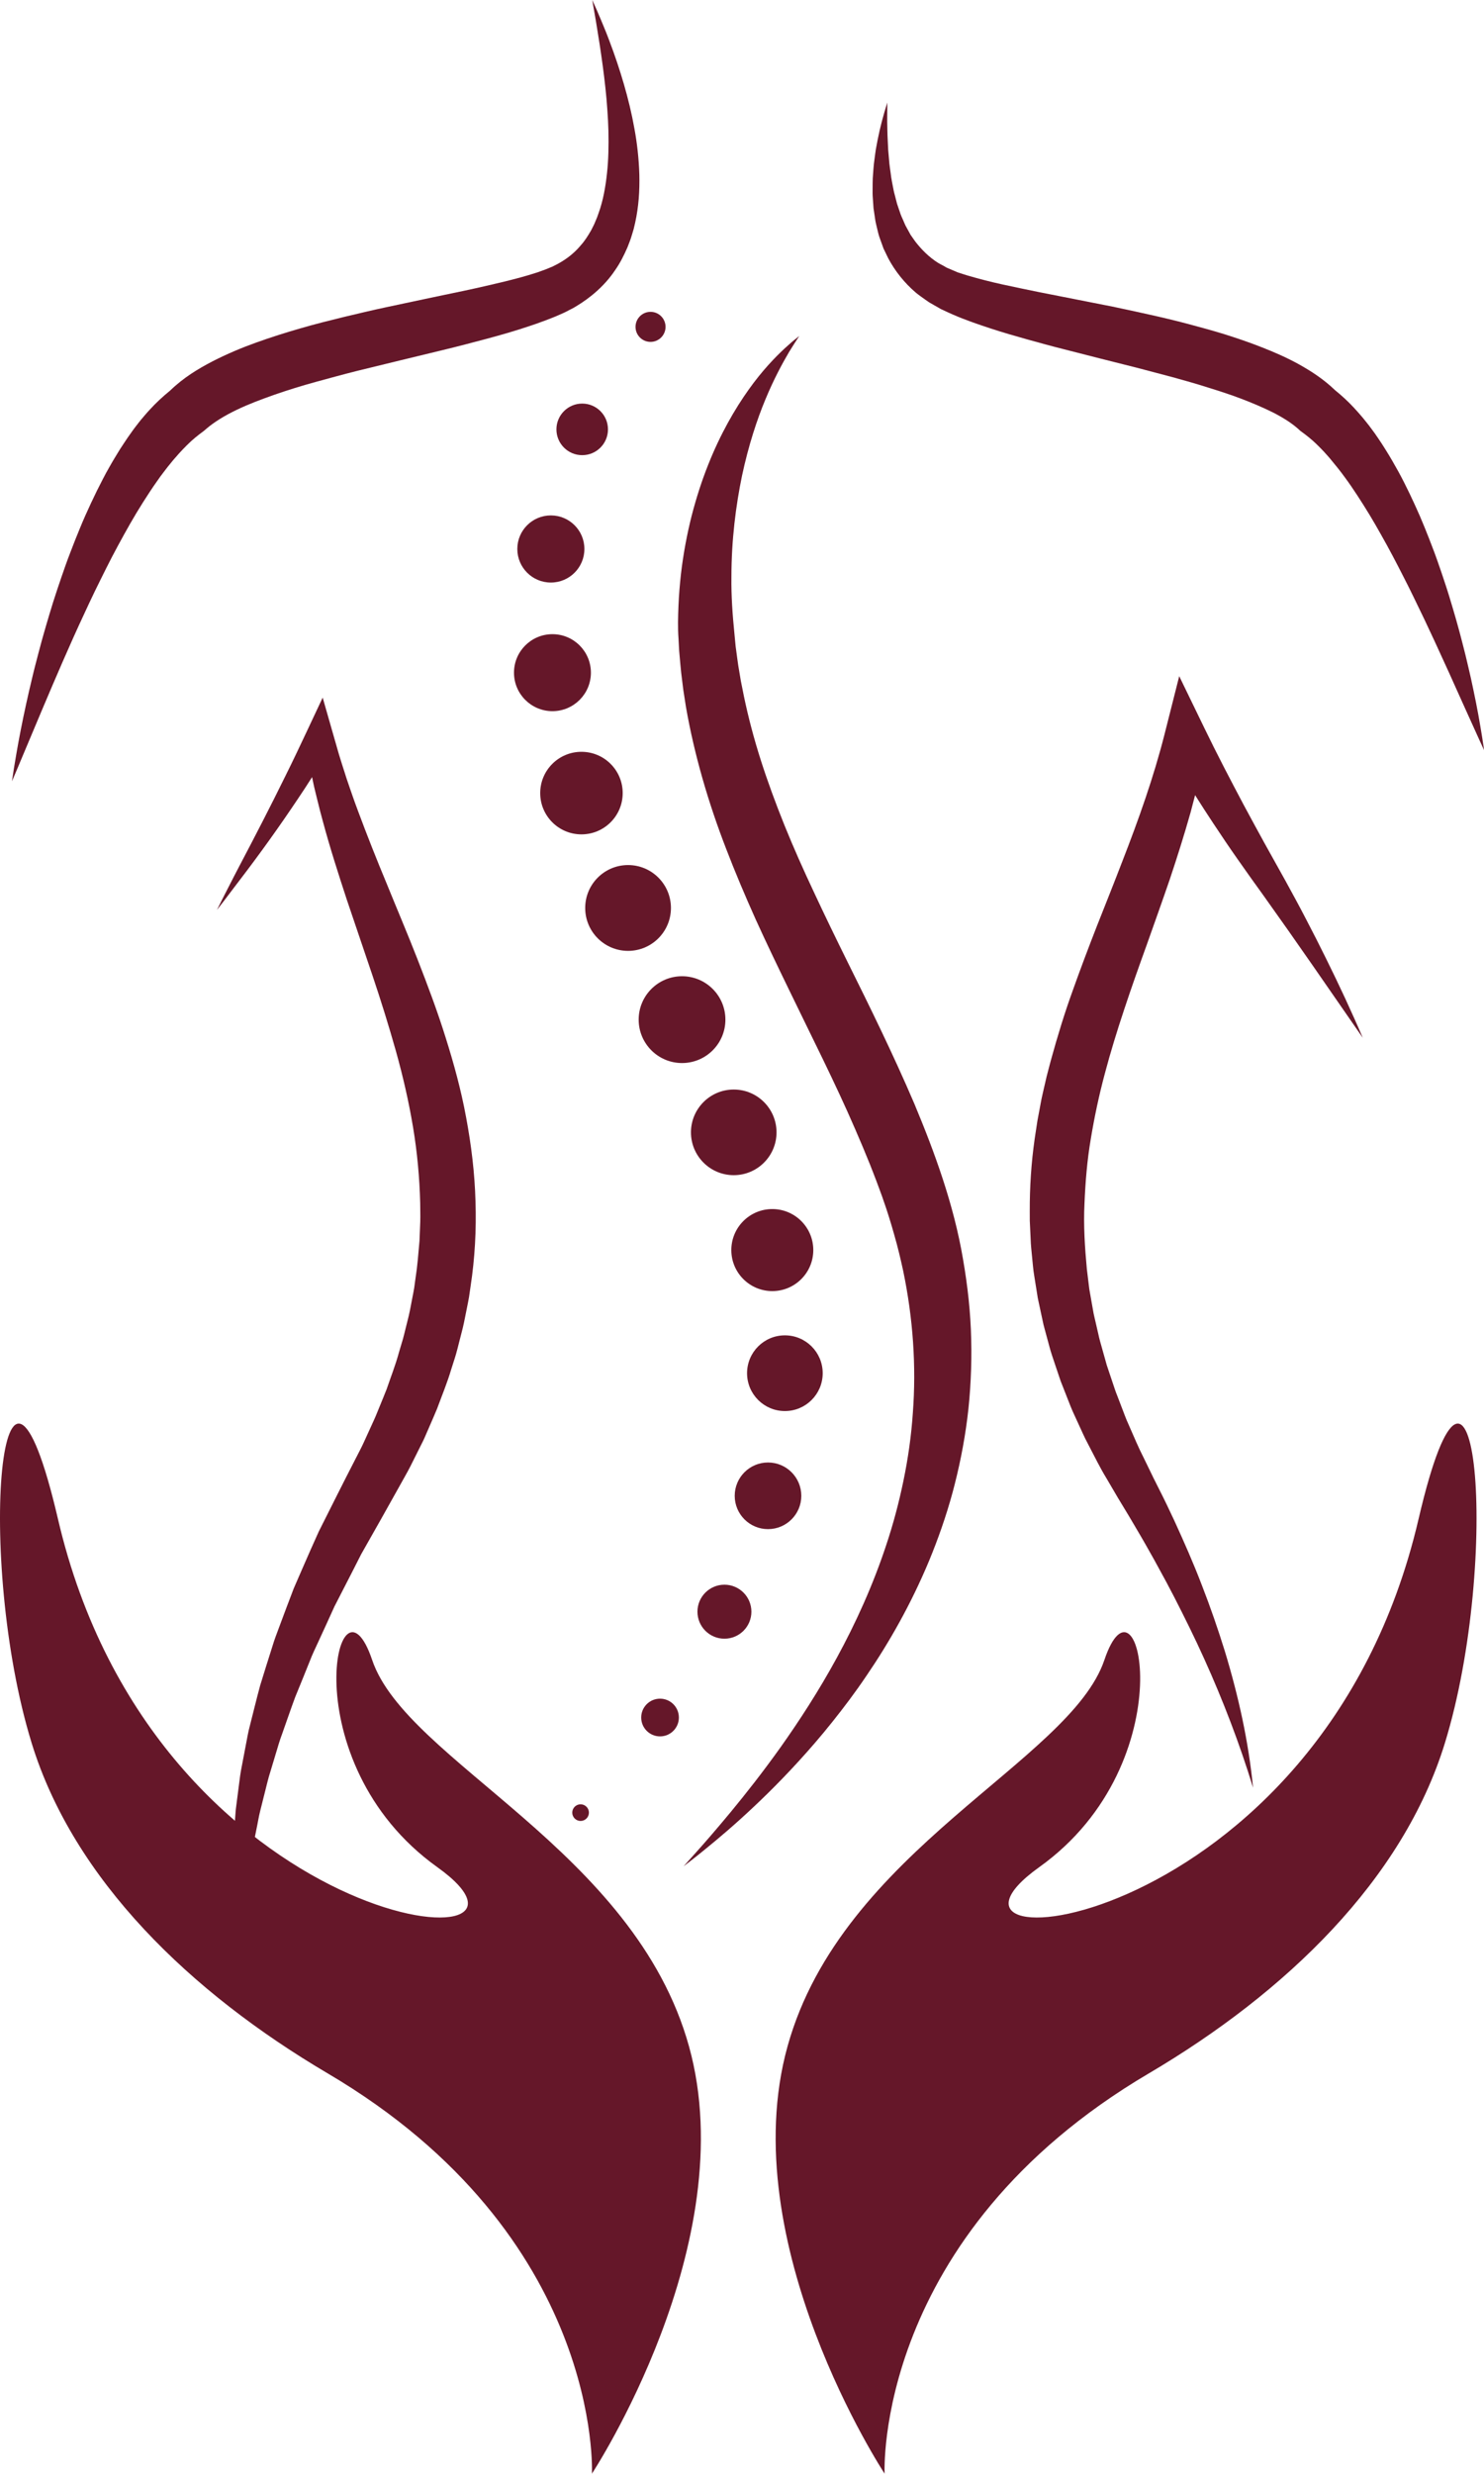 <?xml version="1.0" encoding="UTF-8" standalone="no"?><svg xmlns="http://www.w3.org/2000/svg" xmlns:xlink="http://www.w3.org/1999/xlink" fill="#000000" height="1173.8" preserveAspectRatio="xMidYMid meet" version="1" viewBox="0.0 0.0 704.8 1173.8" width="704.8" zoomAndPan="magnify"><defs><clipPath id="a"><path d="M 414 48 L 704.84 48 L 704.84 356 L 414 356 Z M 414 48"/></clipPath><clipPath id="b"><path d="M 368 675 L 702 675 L 702 1173.75 L 368 1173.75 Z M 368 675"/></clipPath><clipPath id="c"><path d="M 0 675 L 333 675 L 333 1173.75 L 0 1173.75 Z M 0 675"/></clipPath></defs><g><g id="change1_1"><path d="M 379.586 159.441 C 379.586 159.441 379.156 160.102 378.324 161.379 C 377.484 162.66 376.273 164.559 374.758 167.02 C 371.801 172.051 367.688 179.484 363.605 189.316 C 359.5 199.125 355.492 211.355 352.434 225.605 C 349.477 239.867 347.375 256.168 347.375 273.848 C 347.258 282.676 347.902 291.844 348.852 301.176 C 348.969 302.426 349.09 303.684 349.211 304.945 L 349.395 306.828 L 349.633 308.574 C 349.961 310.918 350.234 313.242 350.602 315.645 C 351.008 318.074 351.418 320.52 351.832 322.984 C 352.32 325.438 352.816 327.91 353.312 330.398 C 355.391 340.34 358.062 350.473 361.332 360.719 C 364.609 370.961 368.434 381.328 372.66 391.812 C 376.906 402.289 381.617 412.855 386.645 423.52 C 391.621 434.203 396.875 445.004 402.277 455.934 C 413.129 477.762 424.223 500.301 434.246 523.715 C 444.031 547.09 453.039 571.836 457.355 597.398 C 459.57 610.125 460.992 622.914 461.25 635.59 C 461.426 641.926 461.312 648.223 461.008 654.461 C 460.711 660.695 460.191 666.875 459.414 672.961 C 457.867 685.141 455.441 696.957 452.379 708.289 C 449.289 719.617 445.457 730.426 441.219 740.676 C 432.664 761.168 422.309 779.344 411.539 795.109 C 406.203 803.027 400.688 810.312 395.281 817.07 C 389.887 823.84 384.508 830.023 379.324 835.695 C 368.961 847.047 359.301 856.273 351.16 863.613 C 343.008 870.953 336.305 876.348 331.762 880.027 C 329.484 881.867 327.688 883.215 326.488 884.141 C 325.289 885.062 324.672 885.535 324.672 885.535 C 324.672 885.535 326.754 883.215 330.66 878.863 C 334.57 874.535 340.188 868.074 347.109 859.727 C 354.012 851.363 362.172 841.062 370.871 828.859 C 379.535 816.637 388.762 802.516 397.496 786.508 C 406.223 770.508 414.461 752.605 420.914 733.078 C 424.172 723.324 426.898 713.148 429.062 702.668 C 431.242 692.195 432.801 681.387 433.543 670.371 C 435.211 648.352 433.652 625.5 428.918 602.887 C 427.695 597.242 426.348 591.598 424.727 586 C 423.941 583.215 423.113 580.348 422.254 577.645 L 420.953 573.582 L 419.445 569.199 L 419.07 568.102 L 418.742 567.18 L 417.969 565.078 L 416.414 560.875 C 415.375 558.074 414.242 555.285 413.16 552.488 L 409.727 544.129 L 406.152 535.785 C 396.523 513.52 385.32 491.586 374.648 469.473 C 369.281 458.426 363.953 447.375 358.91 436.27 C 353.914 425.145 349.172 413.973 344.871 402.77 C 336.195 380.395 329.684 357.695 325.809 335.609 C 325.379 332.84 324.949 330.09 324.523 327.355 C 324.184 324.609 323.844 321.879 323.512 319.172 C 323.211 316.43 322.992 313.629 322.742 310.895 L 322.562 308.84 L 322.453 306.926 C 322.387 305.66 322.32 304.402 322.254 303.145 C 321.855 297.793 322.027 292.539 322.23 287.402 C 322.445 282.266 322.871 277.246 323.41 272.359 C 324.547 262.582 326.32 253.336 328.5 244.691 C 330.742 236.059 333.344 228.016 336.281 220.664 C 342.102 205.934 349.066 193.973 355.602 184.828 C 362.129 175.652 368.324 169.359 372.668 165.32 C 374.887 163.309 376.566 161.809 377.781 160.891 C 378.973 159.93 379.586 159.441 379.586 159.441" fill="#651729"/></g><g id="change2_1"><path d="M 308.957 162.23 C 305.02 162.23 301.828 159.031 301.828 155.102 C 301.828 151.16 305.02 147.969 308.957 147.969 C 312.895 147.969 316.09 151.16 316.09 155.102 C 316.09 159.031 312.895 162.23 308.957 162.23" fill="#651729"/></g><g id="change2_2"><path d="M 276.508 215.98 C 269.746 215.98 264.266 210.5 264.266 203.742 C 264.266 196.98 269.746 191.5 276.508 191.5 C 283.266 191.5 288.746 196.98 288.746 203.742 C 288.746 210.5 283.266 215.98 276.508 215.98" fill="#651729"/></g><g id="change2_3"><path d="M 261.621 276.418 C 252.82 276.418 245.691 269.289 245.691 260.488 C 245.691 251.691 252.82 244.562 261.621 244.562 C 270.418 244.562 277.551 251.691 277.551 260.488 C 277.551 269.289 270.418 276.418 261.621 276.418" fill="#651729"/></g><g id="change2_4"><path d="M 262.375 337.449 C 252.289 337.449 244.109 329.27 244.109 319.184 C 244.109 309.098 252.289 300.918 262.375 300.918 C 272.461 300.918 280.641 309.098 280.641 319.184 C 280.641 329.27 272.461 337.449 262.375 337.449" fill="#651729"/></g><g id="change2_5"><path d="M 276.148 395.91 C 265.332 395.91 256.562 387.141 256.562 376.32 C 256.562 365.504 265.332 356.734 276.148 356.734 C 286.969 356.734 295.738 365.504 295.738 376.32 C 295.738 387.141 286.969 395.91 276.148 395.91" fill="#651729"/></g><g id="change2_6"><path d="M 298.289 451.191 C 287.047 451.191 277.93 442.078 277.93 430.832 C 277.93 419.586 287.047 410.469 298.289 410.469 C 309.535 410.469 318.652 419.586 318.652 430.832 C 318.652 442.078 309.535 451.191 298.289 451.191" fill="#651729"/></g><g id="change2_7"><path d="M 323.918 504.414 C 312.547 504.414 303.324 495.195 303.324 483.82 C 303.324 472.445 312.547 463.227 323.918 463.227 C 335.293 463.227 344.516 472.445 344.516 483.82 C 344.516 495.195 335.293 504.414 323.918 504.414" fill="#651729"/></g><g id="change2_8"><path d="M 348.48 557.621 C 337.258 557.621 328.16 548.523 328.16 537.305 C 328.16 526.082 337.258 516.984 348.48 516.984 C 359.703 516.984 368.801 526.082 368.801 537.305 C 368.801 548.523 359.703 557.621 348.48 557.621" fill="#651729"/></g><g id="change2_9"><path d="M 366.793 612.629 C 356.043 612.629 347.328 603.914 347.328 593.164 C 347.328 582.414 356.043 573.699 366.793 573.699 C 377.543 573.699 386.258 582.414 386.258 593.164 C 386.258 603.914 377.543 612.629 366.793 612.629" fill="#651729"/></g><g id="change2_10"><path d="M 372.766 669.547 C 362.848 669.547 354.805 661.508 354.805 651.586 C 354.805 641.668 362.848 633.625 372.766 633.625 C 382.688 633.625 390.727 641.668 390.727 651.586 C 390.727 661.508 382.688 669.547 372.766 669.547" fill="#651729"/></g><g id="change2_11"><path d="M 364.754 725.574 C 356.023 725.574 348.941 718.496 348.941 709.766 C 348.941 701.031 356.023 693.953 364.754 693.953 C 373.488 693.953 380.566 701.031 380.566 709.766 C 380.566 718.496 373.488 725.574 364.754 725.574" fill="#651729"/></g><g id="change2_12"><path d="M 344.055 777.566 C 336.977 777.566 331.242 771.832 331.242 764.754 C 331.242 757.68 336.977 751.941 344.055 751.941 C 351.129 751.941 356.863 757.68 356.863 764.754 C 356.863 771.832 351.129 777.566 344.055 777.566" fill="#651729"/></g><g id="change2_13"><path d="M 313.473 823.918 C 308.527 823.918 304.523 819.91 304.523 814.969 C 304.523 810.027 308.527 806.02 313.473 806.02 C 318.414 806.02 322.422 810.027 322.422 814.969 C 322.422 819.91 318.414 823.918 313.473 823.918" fill="#651729"/></g><g id="change2_14"><path d="M 275.738 864.047 C 273.559 864.047 271.785 862.277 271.785 860.094 C 271.785 857.91 273.559 856.141 275.738 856.141 C 277.926 856.141 279.695 857.91 279.695 860.094 C 279.695 862.277 277.926 864.047 275.738 864.047" fill="#651729"/></g><g id="change3_2"><path d="M 301.281 60.91 C 300.004 53.762 298.289 46.762 296.289 39.879 C 294.289 33.012 292.016 26.25 289.496 19.609 C 288.27 16.281 286.906 13 285.543 9.73 C 284.18 6.449 282.773 3.211 281.281 0 L 283.09 10.441 L 284.762 20.859 C 285.824 27.801 286.785 34.719 287.52 41.621 C 287.898 45.07 288.203 48.512 288.434 51.949 C 288.691 55.379 288.875 58.801 288.961 62.211 C 289.098 69.02 289.004 75.762 288.27 82.309 C 287.562 88.84 286.418 95.23 284.332 101.012 L 283.562 103.172 C 283.289 103.879 282.977 104.559 282.691 105.25 C 282.152 106.66 281.41 107.93 280.77 109.25 C 279.316 111.77 277.809 114.199 275.945 116.27 C 272.41 120.578 267.949 123.801 262.926 126.23 C 262.328 126.578 261.621 126.789 260.984 127.07 L 260.004 127.48 L 259.516 127.68 L 259.422 127.719 L 259.344 127.75 L 259.191 127.809 L 256.715 128.711 L 255.484 129.16 L 254.398 129.5 L 252.23 130.18 C 251.512 130.422 250.668 130.641 249.895 130.871 C 248.324 131.34 246.727 131.781 245.098 132.199 C 241.871 133.07 238.574 133.859 235.246 134.629 C 231.941 135.43 228.578 136.18 225.211 136.93 C 218.477 138.43 211.645 139.77 204.801 141.238 L 184.168 145.621 C 177.254 147.078 170.355 148.73 163.422 150.379 C 156.492 152.078 149.531 153.801 142.598 155.828 C 135.66 157.82 128.707 160.02 121.754 162.512 C 114.785 165 107.867 167.91 100.938 171.449 C 94.133 174.992 87.227 179.117 80.789 185.336 C 77.293 188.18 74.07 191.168 71.215 194.301 C 69.605 196.004 68.164 197.77 66.676 199.516 C 65.297 201.301 63.852 203.078 62.586 204.902 C 61.293 206.723 59.988 208.539 58.809 210.391 L 56.996 213.156 L 55.285 215.949 C 54.121 217.805 53.051 219.684 51.977 221.566 C 50.871 223.434 49.895 225.344 48.887 227.246 C 46.891 231.055 45.012 234.887 43.211 238.742 C 41.41 242.594 39.672 246.457 38.074 250.367 C 36.457 254.266 34.898 258.18 33.41 262.105 C 31.887 266.02 30.5 269.977 29.141 273.934 C 27.773 277.891 26.473 281.859 25.195 285.828 C 23.953 289.812 22.762 293.809 21.598 297.805 C 20.434 301.801 19.32 305.809 18.277 309.832 C 17.23 313.855 16.156 317.863 15.219 321.91 C 13.27 329.98 11.492 338.082 9.887 346.215 C 9.094 350.285 8.324 354.355 7.641 358.445 C 6.949 362.535 6.25 366.617 5.68 370.727 C 7.34 366.922 8.902 363.094 10.516 359.285 L 15.32 347.867 L 20.113 336.48 L 24.938 325.137 L 29.816 313.848 L 34.781 302.633 C 36.453 298.906 38.152 295.199 39.879 291.512 C 41.582 287.816 43.301 284.133 45.074 280.484 C 45.949 278.652 46.855 276.844 47.758 275.031 C 48.652 273.215 49.539 271.398 50.461 269.602 C 52.266 265.992 54.129 262.422 56.039 258.895 C 59.863 251.836 63.758 244.875 67.992 238.234 C 70.121 234.926 72.227 231.629 74.473 228.488 L 76.141 226.121 L 77.871 223.832 C 79.004 222.281 80.207 220.836 81.395 219.375 C 82.559 217.883 83.848 216.574 85.035 215.145 C 86.285 213.828 87.508 212.453 88.785 211.227 C 91.316 208.695 93.969 206.547 96.598 204.633 L 96.824 204.469 L 97.871 203.562 C 101.637 200.297 106.801 197.148 112.434 194.461 C 118.078 191.738 124.234 189.453 130.5 187.246 C 136.785 185.062 143.25 183.074 149.828 181.258 C 156.41 179.465 163.035 177.633 169.738 175.957 L 189.988 171.02 L 210.445 166.07 C 217.297 164.422 224.152 162.621 231.055 160.781 C 237.961 158.93 244.887 156.949 251.859 154.59 C 253.598 154.012 255.348 153.41 257.109 152.75 C 257.996 152.422 258.836 152.141 259.766 151.77 L 262.551 150.68 L 263.941 150.121 L 265.156 149.59 L 267.566 148.531 L 268.09 148.289 L 268.441 148.109 L 269.145 147.762 L 270.543 147.031 C 271.469 146.531 272.422 146.109 273.316 145.531 C 280.578 141.23 287.301 135.41 292.043 128.328 C 294.512 124.852 296.375 121.078 298.02 117.309 C 298.738 115.398 299.543 113.512 300.082 111.57 C 300.371 110.602 300.688 109.641 300.949 108.68 L 301.633 105.781 C 303.359 98.031 303.82 90.352 303.645 82.871 C 303.406 75.379 302.609 68.059 301.281 60.91" fill="#651729"/></g><g id="change3_3"><path d="M 221.375 530.215 C 218.973 517.105 215.449 504.34 211.5 491.863 C 207.582 479.367 202.984 467.219 198.309 455.23 C 193.633 443.238 188.609 431.492 183.844 419.754 C 178.965 408.051 174.316 396.352 169.949 384.598 C 168.863 381.656 167.758 378.719 166.773 375.758 C 165.785 372.797 164.684 369.848 163.785 366.867 C 162.852 363.895 161.844 360.926 160.965 357.934 L 158.383 348.938 L 153.25 331.02 L 145.676 347.133 C 142.336 354.23 138.973 361.34 135.461 368.383 L 130.199 378.965 L 124.836 389.516 C 121.23 396.539 117.578 403.555 113.887 410.551 C 112.039 414.055 110.23 417.613 108.422 421.133 C 106.598 424.656 104.805 428.199 103.043 431.762 C 105.488 428.629 107.898 425.477 110.281 422.305 L 117.477 412.836 C 122.262 406.484 126.945 400.066 131.52 393.559 C 133.824 390.316 136.07 387.031 138.309 383.742 C 140.547 380.449 142.773 377.148 144.957 373.816 L 148.215 368.746 C 148.371 369.484 148.527 370.223 148.68 370.965 C 149.32 374.164 150.184 377.285 150.93 380.453 C 151.676 383.621 152.535 386.742 153.379 389.871 C 156.742 402.398 160.707 414.688 164.699 426.867 L 176.949 463.008 C 180.98 474.961 184.695 486.91 188.059 498.832 C 191.395 510.766 194.145 522.742 196.148 534.734 C 198.16 546.73 199.25 558.766 199.562 570.773 C 199.562 573.777 199.691 576.781 199.59 579.777 L 199.23 588.766 C 198.707 594.738 198.262 600.719 197.328 606.648 L 196.719 611.109 C 196.492 612.594 196.16 614.062 195.891 615.539 C 195.289 618.484 194.82 621.453 194.121 624.383 L 191.941 633.16 C 191.609 634.629 191.172 636.074 190.719 637.52 L 189.43 641.867 C 187.855 647.707 185.605 653.371 183.648 659.121 C 182.551 661.961 181.352 664.77 180.211 667.598 L 178.48 671.832 C 177.902 673.242 177.227 674.621 176.602 676.02 L 172.785 684.383 C 171.523 687.176 170.02 689.871 168.645 692.625 L 164.281 701.141 L 159.965 709.668 L 151.383 726.746 C 148.672 732.703 146.031 738.723 143.418 744.723 L 139.504 753.723 L 136.035 762.844 L 132.621 771.969 C 131.5 775.02 130.297 778.027 129.383 781.16 C 127.422 787.371 125.441 793.562 123.551 799.773 C 121.848 806.055 120.324 812.395 118.715 818.684 C 117.859 821.812 117.336 825.039 116.711 828.234 L 114.887 837.816 C 114.211 840.984 113.828 844.23 113.418 847.461 L 112.176 857.129 C 111.934 858.73 111.84 860.359 111.719 861.98 L 111.371 866.848 L 111.047 871.707 C 110.934 873.324 110.809 874.938 110.82 876.57 L 110.715 886.309 L 110.703 888.734 L 110.82 891.172 L 111.051 896.031 C 111.129 897.648 111.191 899.262 111.305 900.875 L 111.824 905.711 L 112.344 910.531 C 112.559 912.133 112.871 913.73 113.133 915.32 C 113.422 916.914 113.633 918.504 113.988 920.086 L 115.051 924.805 C 115.812 927.93 116.711 931.031 117.867 934.016 C 116.879 927.699 116.512 921.359 116.605 915.027 L 116.645 910.293 L 116.879 905.562 L 117.113 900.848 L 117.574 896.141 L 118.031 891.449 L 118.258 889.109 L 118.605 886.773 L 119.98 877.457 C 120.172 875.906 120.5 874.367 120.812 872.828 L 121.742 868.215 C 122.414 865.148 122.848 862.062 123.637 859.023 L 125.926 849.91 C 126.699 846.879 127.379 843.84 128.352 840.852 L 131.059 831.867 C 131.969 828.883 132.797 825.879 133.918 822.945 C 136.023 817.051 138.02 811.137 140.191 805.289 C 142.594 799.504 144.906 793.703 147.242 787.918 C 148.34 785.004 149.73 782.188 151.031 779.348 L 154.953 770.828 L 158.824 762.305 L 163.078 754.027 C 165.938 748.527 168.719 743.02 171.527 737.492 L 180.949 720.859 L 190.285 704.195 C 191.859 701.301 193.555 698.48 195.031 695.523 L 199.469 686.652 C 200.191 685.16 200.988 683.715 201.645 682.188 L 203.633 677.621 C 204.941 674.574 206.305 671.547 207.566 668.469 C 209.867 662.215 212.438 656.062 214.336 649.633 C 215.316 646.434 216.465 643.293 217.254 640.027 L 219.746 630.273 C 220.543 627.012 221.109 623.688 221.801 620.398 C 222.117 618.746 222.488 617.105 222.754 615.441 L 223.484 610.441 C 225.531 597.121 226.266 583.574 225.828 570.121 C 225.473 556.66 223.824 543.301 221.375 530.215" fill="#651729"/></g><g id="change3_4"><path d="M 629.77 454.801 C 626.719 448.59 623.57 442.434 620.363 436.297 C 617.199 430.145 613.859 424.07 610.527 417.977 L 600.488 399.969 C 597.203 393.961 593.906 387.969 590.684 381.945 C 587.465 375.922 584.32 369.863 581.18 363.816 C 578.055 357.758 575.008 351.672 572.039 345.555 L 560.051 320.852 L 553.121 348.242 C 547.922 368.781 540.754 388.91 532.895 409.066 C 529.016 419.164 524.957 429.289 520.922 439.492 C 516.926 449.711 513.012 460.078 509.273 470.574 C 505.484 481.055 502.211 491.84 499.199 502.746 C 498.48 505.488 497.723 508.215 497.039 510.973 L 495.121 519.297 C 494.469 522.062 494.027 524.902 493.473 527.703 L 492.684 531.922 L 492.039 536.176 C 490.215 547.492 489.23 559.031 489.086 570.578 C 489.082 573.473 489.043 576.359 489.078 579.246 L 489.484 587.914 C 489.559 590.805 489.902 593.676 490.18 596.555 C 490.496 599.426 490.66 602.316 491.16 605.164 L 492.523 613.711 L 492.867 615.848 L 493.312 617.961 L 494.219 622.188 L 495.125 626.406 C 495.414 627.816 495.73 629.219 496.133 630.598 L 498.387 638.91 C 499.098 641.691 500.07 644.387 500.969 647.102 L 503.707 655.23 L 506.832 663.188 C 507.887 665.828 508.859 668.512 510.082 671.07 L 513.633 678.805 C 514.238 680.094 514.793 681.387 515.434 682.664 L 517.41 686.484 C 520.055 691.562 522.633 696.781 525.441 701.359 L 529.598 708.441 L 530.742 710.395 L 531.789 712.129 L 533.883 715.59 C 536.715 720.191 539.387 724.875 542.148 729.523 C 543.527 731.848 544.816 734.215 546.156 736.562 C 547.488 738.91 548.824 741.262 550.09 743.645 L 553.973 750.766 L 557.742 757.945 C 562.672 767.566 567.48 777.273 571.941 787.156 C 576.414 797.035 580.594 807.062 584.473 817.246 C 588.355 827.438 591.914 837.746 595.125 848.281 C 594.059 837.355 592.312 826.418 590.035 815.613 C 587.746 804.801 584.938 794.082 581.711 783.477 C 578.43 772.895 574.793 762.406 570.758 752.07 C 566.793 741.699 562.305 731.551 557.68 721.453 C 555.328 716.43 552.949 711.406 550.422 706.473 L 548.555 702.75 L 547.617 700.891 L 547.559 700.773 C 547.52 700.691 547.715 701.051 547.605 700.844 L 547.492 700.613 L 547.27 700.152 L 546.82 699.227 L 543.23 691.844 C 540.688 686.875 538.723 682.133 536.617 677.352 L 535.051 673.773 C 534.539 672.574 534.098 671.316 533.617 670.094 L 530.789 662.707 C 529.773 660.273 529.012 657.762 528.16 655.277 L 525.656 647.82 L 523.535 640.273 C 522.844 637.754 522.07 635.258 521.562 632.703 L 519.805 625.102 C 519.484 623.844 519.25 622.566 519.039 621.285 L 518.363 617.457 L 517.684 613.629 L 517.348 611.719 L 517.113 609.789 L 516.172 602.094 C 515.227 591.812 514.535 581.504 515.051 571.18 C 515.484 560.863 516.309 550.543 518.074 540.273 C 519.777 530.004 521.949 519.766 524.684 509.559 C 527.383 499.348 530.52 489.195 533.91 479.004 C 537.281 468.812 540.898 458.633 544.609 448.371 C 548.25 438.086 551.961 427.754 555.551 417.285 C 559.07 406.785 562.43 396.164 565.473 385.383 C 566.203 382.699 566.91 380.004 567.59 377.301 C 570.406 381.766 573.258 386.211 576.18 390.602 L 581.969 399.262 C 583.902 402.141 585.898 404.98 587.883 407.824 L 593.883 416.32 L 599.918 424.715 L 611.824 441.496 L 623.645 458.41 L 647.223 492.438 C 644.535 486.059 641.621 479.797 638.754 473.496 C 635.828 467.23 632.848 460.992 629.77 454.801" fill="#651729"/></g><g clip-path="url(#a)" id="change3_1"><path d="M 703.059 344.617 C 702.441 340.836 701.715 337.078 700.984 333.316 C 700.238 329.562 699.445 325.816 698.633 322.07 C 697.789 318.336 696.91 314.605 696.012 310.875 C 695.098 307.152 694.117 303.445 693.137 299.73 C 692.156 296.02 691.074 292.336 689.988 288.641 C 688.887 284.957 687.797 281.262 686.574 277.605 C 685.375 273.941 684.148 270.281 682.855 266.633 C 681.594 262.977 680.188 259.363 678.785 255.742 C 677.371 252.125 675.91 248.512 674.367 244.922 C 672.805 241.344 671.172 237.781 669.473 234.23 C 667.75 230.688 666.004 227.133 664.074 223.652 C 662.148 220.164 660.152 216.695 657.988 213.266 C 656.922 211.551 655.828 209.84 654.66 208.148 C 653.547 206.441 652.324 204.77 651.074 203.113 C 649.879 201.438 648.484 199.828 647.191 198.184 C 645.801 196.574 644.438 194.953 642.938 193.383 C 640.277 190.516 637.301 187.766 634.074 185.156 C 628.57 179.879 622.762 176.152 616.996 172.922 C 611.121 169.672 605.188 167.102 599.262 164.781 C 593.336 162.441 587.422 160.449 581.504 158.578 C 575.57 156.75 569.652 155.16 563.734 153.578 C 557.828 152.031 551.914 150.609 546.008 149.309 C 540.102 147.988 534.207 146.711 528.332 145.48 L 493.258 138.57 C 487.48 137.398 481.738 136.191 476.062 134.961 C 470.395 133.719 464.844 132.281 459.535 130.73 C 458.176 130.359 456.949 129.898 455.648 129.488 L 455.164 129.328 L 455.047 129.289 L 454.984 129.27 C 455.184 129.359 454.453 129.031 455.414 129.48 L 455.156 129.371 L 454.121 128.93 L 452.059 128.051 L 449.988 127.172 C 449.598 127.02 449.422 126.891 449.176 126.75 L 448.469 126.34 C 447.527 125.77 446.531 125.352 445.535 124.738 C 441.383 122.121 437.836 118.66 434.707 114.629 L 432.484 111.469 L 430.586 108.012 C 429.887 106.891 429.465 105.602 428.887 104.379 C 428.34 103.141 427.75 101.91 427.355 100.578 L 426.02 96.648 L 424.973 92.559 C 424.566 91.211 424.305 89.809 424.047 88.398 C 423.789 86.988 423.473 85.59 423.262 84.16 C 422.934 81.289 422.379 78.422 422.211 75.488 L 421.824 71.09 L 421.613 66.66 C 421.434 63.691 421.438 60.711 421.359 57.711 C 421.324 54.719 421.438 51.719 421.402 48.691 C 419.594 54.441 418 60.301 416.832 66.289 L 415.977 70.801 C 415.738 72.309 415.562 73.828 415.352 75.359 C 414.887 78.41 414.734 81.5 414.504 84.609 C 414.426 86.172 414.461 87.73 414.434 89.309 C 414.41 90.879 414.398 92.449 414.531 94.039 L 414.863 98.809 L 415.578 103.602 C 415.77 105.211 416.184 106.801 416.57 108.398 C 416.98 110 417.285 111.629 417.906 113.191 L 419.617 117.941 L 421.848 122.559 C 425.074 128.629 429.551 134.25 434.945 138.852 C 436.352 140.012 437.938 141.121 439.48 142.211 L 440.648 143.02 C 441.035 143.281 441.465 143.59 441.758 143.738 L 443.707 144.852 L 445.656 145.961 L 446.633 146.52 L 446.875 146.66 L 447.645 147.012 L 448.199 147.27 C 449.684 147.949 451.191 148.711 452.656 149.301 C 458.57 151.879 464.473 153.879 470.328 155.809 C 476.18 157.73 482.035 159.422 487.875 161.051 C 493.707 162.66 499.52 164.27 505.336 165.73 L 522.695 170.16 L 539.934 174.492 L 556.969 178.988 C 562.586 180.543 568.195 182.117 573.664 183.871 C 579.152 185.566 584.598 187.316 589.805 189.32 C 595.02 191.312 600.082 193.469 604.777 195.816 C 609.41 198.191 613.668 200.887 616.762 203.703 L 617.578 204.449 L 618.055 204.793 C 620.469 206.551 622.922 208.48 625.27 210.766 C 626.453 211.875 627.598 213.105 628.758 214.301 C 629.871 215.586 631.047 216.773 632.125 218.137 C 634.324 220.773 636.535 223.492 638.613 226.367 C 640.723 229.211 642.742 232.18 644.715 235.199 C 646.672 238.234 648.645 241.293 650.527 244.426 C 652.414 247.562 654.258 250.742 656.051 253.965 C 659.699 260.383 663.148 266.969 666.531 273.625 C 668.246 276.941 669.906 280.297 671.543 283.668 L 676.449 293.816 L 681.25 304.051 L 685.977 314.359 C 687.562 317.797 689.137 321.246 690.672 324.715 L 695.355 335.109 L 700.074 345.531 C 701.664 349 703.199 352.504 704.844 355.973 C 704.332 352.168 703.691 348.402 703.059 344.617" fill="#651729"/></g><g clip-path="url(#b)" id="change1_3"><path d="M 420.129 1173.75 C 420.129 1173.75 348.07 1064.5 374.016 971.031 C 399.961 877.559 508.195 835.945 524.516 787.633 C 540.836 739.316 563.605 835.918 493.547 885.98 C 423.484 936.043 627.473 919.152 673.723 720.777 C 700.945 604.02 713.035 739.875 686.238 827.035 C 666.266 891.988 610.723 945.477 545.605 983.828 C 414.707 1060.93 420.129 1173.75 420.129 1173.75" fill="#651729"/></g><g clip-path="url(#c)" id="change1_2"><path d="M 281.129 1173.75 C 281.129 1173.75 353.188 1064.5 327.238 971.031 C 301.293 877.559 193.059 835.945 176.738 787.633 C 160.418 739.316 137.648 835.918 207.711 885.98 C 277.77 936.043 73.781 919.152 27.531 720.777 C 0.312 604.02 -11.781 739.875 15.02 827.035 C 34.988 891.988 90.531 945.477 155.648 983.828 C 286.551 1060.93 281.129 1173.75 281.129 1173.75" fill="#651729"/></g></g></svg>